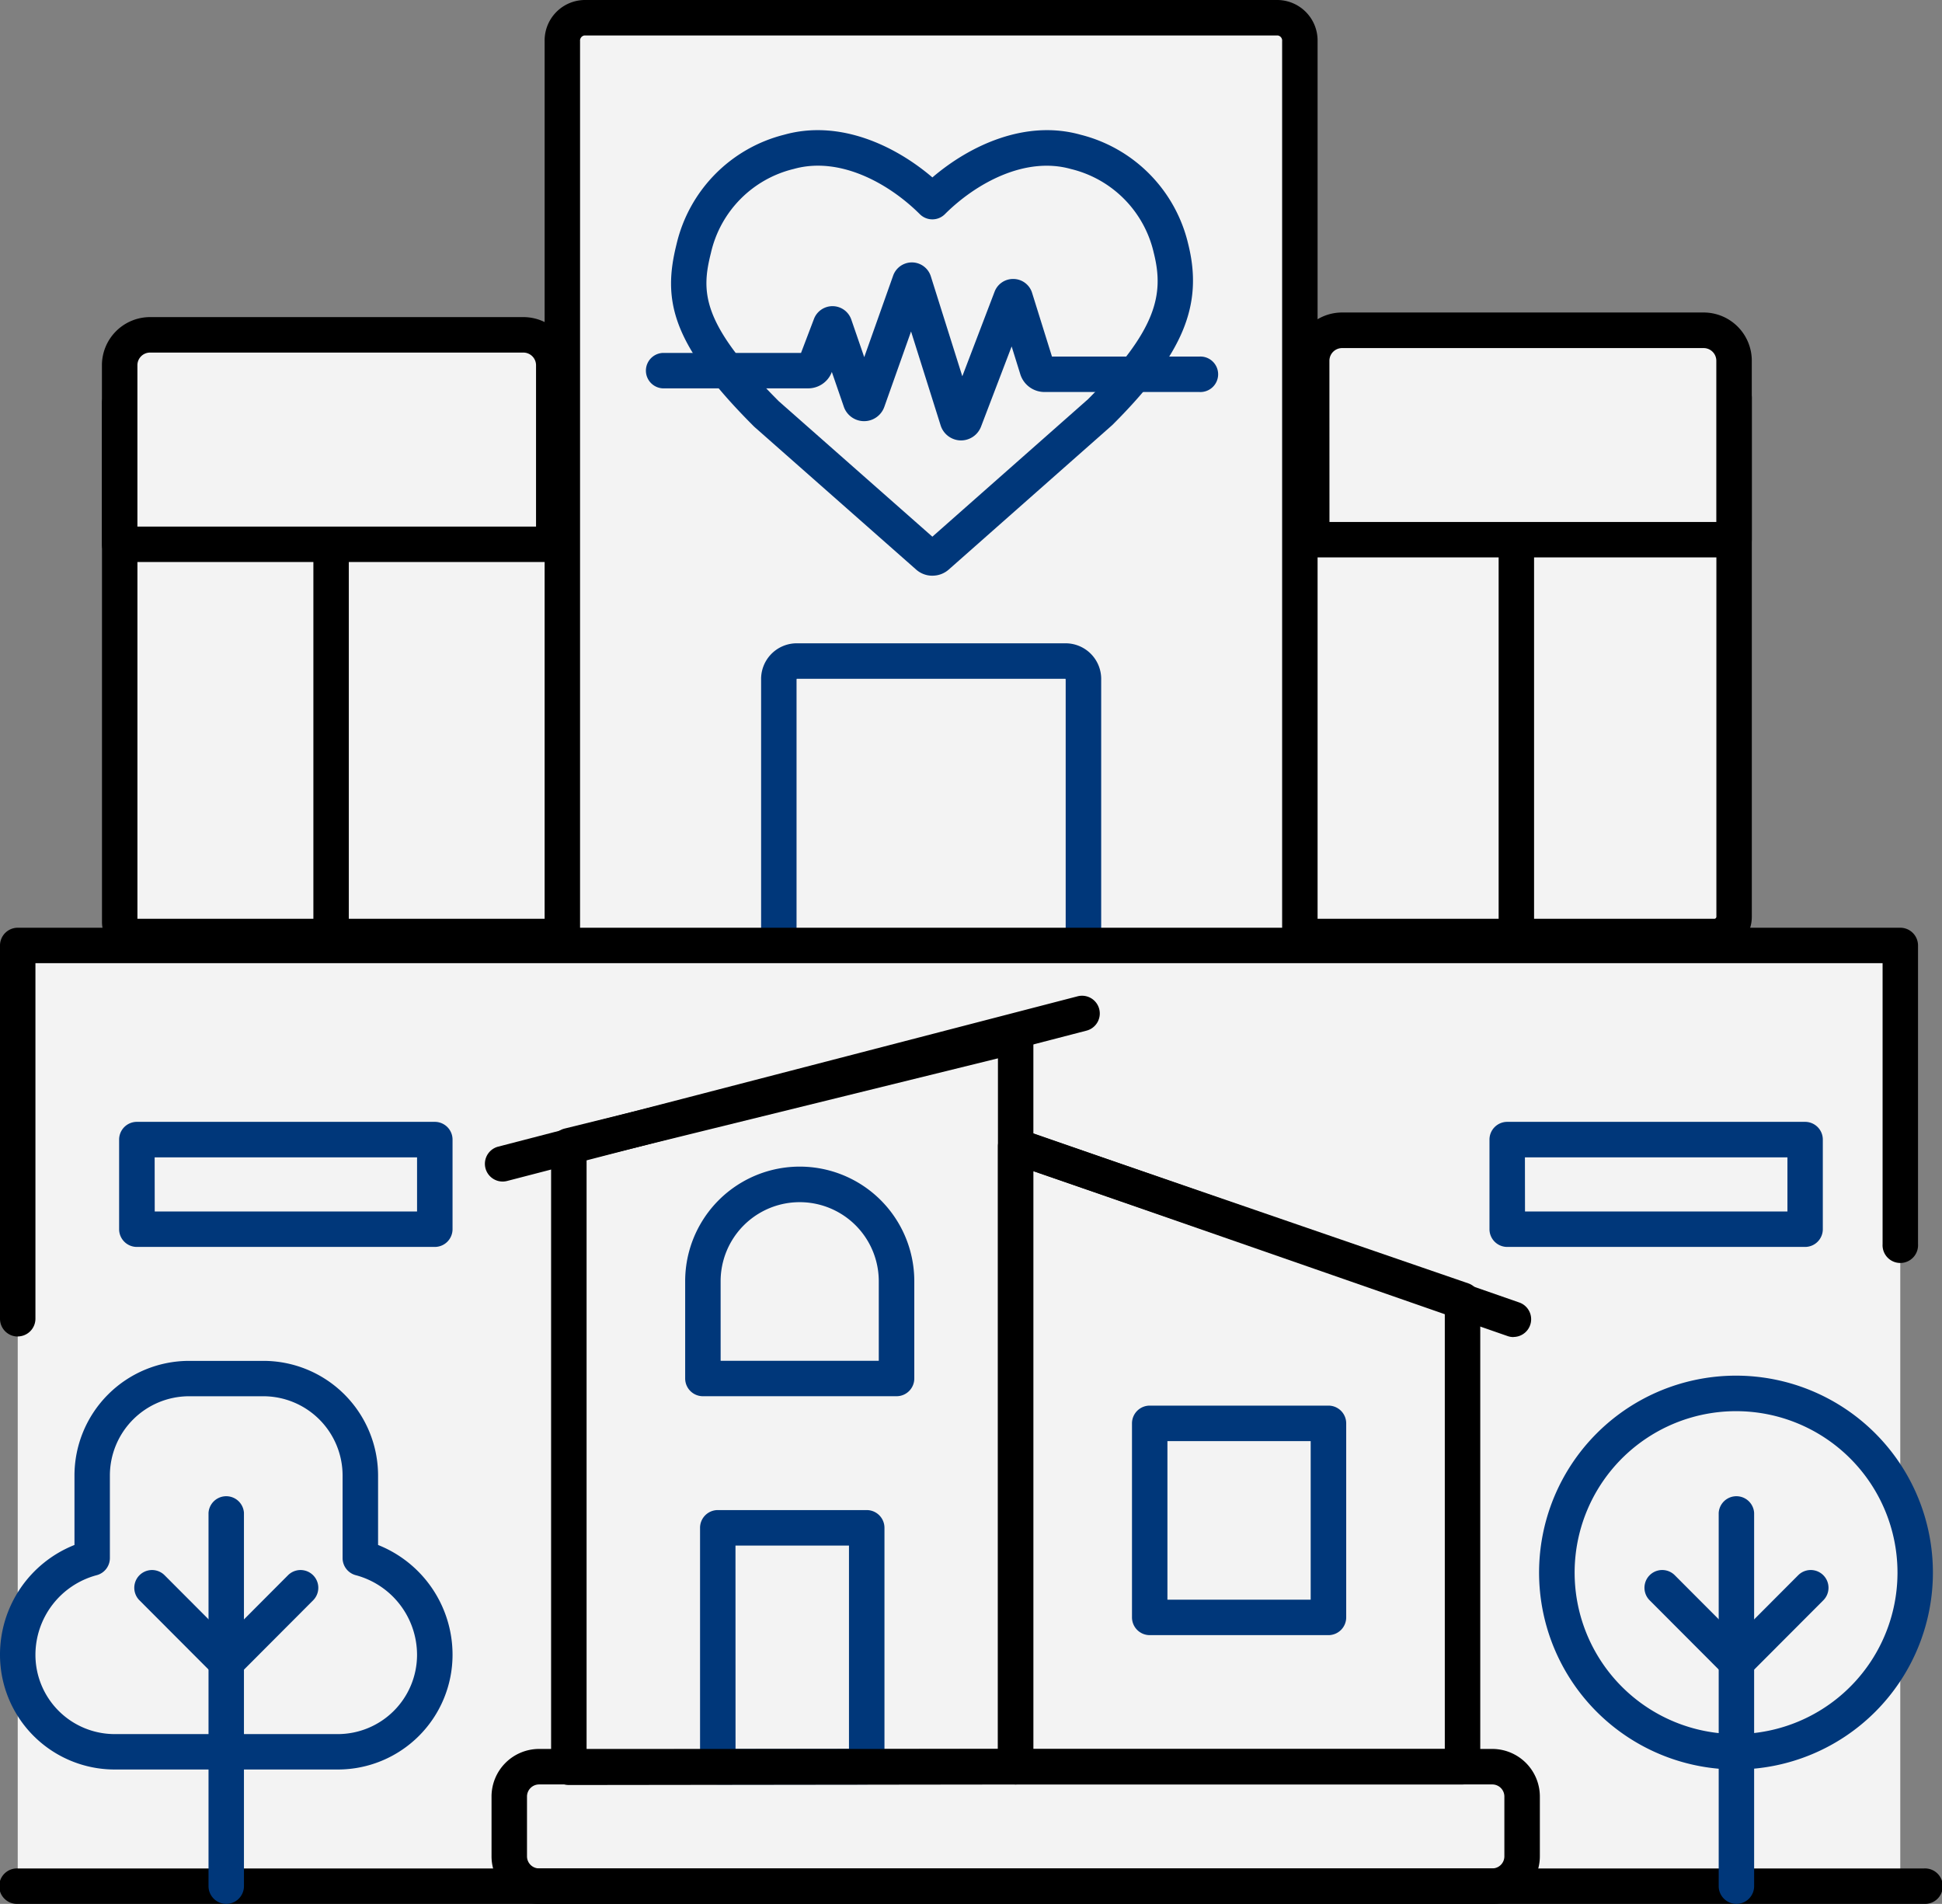<svg id="Layer_2" data-name="Layer 2" xmlns="http://www.w3.org/2000/svg" width="115.102" height="112.839" viewBox="0 0 115.102 112.839">
  <rect x="0" y="0" width="115.102" height="112.839" fill="#808080" stroke="none"/>
  <g id="Ñëîé_1" data-name="Ñëîé 1" transform="translate(0)">
    <g id="clinic">
      <path id="Path_2533" data-name="Path 2533" d="M10.57,619.349V563.6H122.148v55.749" transform="translate(-9.519 -507.561)" fill="#f3f3f3"/>
      <path id="Path_2534" data-name="Path 2534" d="M114.051,1115.822h-113a1.051,1.051,0,1,1,0-2.1h113a1.051,1.051,0,1,1,0,2.1Z" transform="translate(0 -1002.983)"/>
      <path id="Path_2535" data-name="Path 2535" d="M365.574,660.693l-26.484.034V623.894l26.484-6.524Z" transform="translate(-305.374 -555.985)" fill="#f3f3f3"/>
      <path id="Path_2536" data-name="Path 2536" d="M329.562,652.284a1.051,1.051,0,0,1-1.052-1.051V614.4a1.052,1.052,0,0,1,.8-1.021l26.484-6.523a1.051,1.051,0,0,1,1.3,1.018V651.2a1.052,1.052,0,0,1-1.05,1.052l-26.482.033Zm26.484-1.085Zm-25.433-35.977V650.18l24.381-.031V609.217Z" transform="translate(-295.846 -546.491)"/>
      <path id="Path_2537" data-name="Path 2537" d="M631.934,720.086H605.45V683.32l26.484,9.114Z" transform="translate(-545.25 -615.378)" fill="#f3f3f3"/>
      <path id="Path_2538" data-name="Path 2538" d="M622.406,711.621H595.922a1.052,1.052,0,0,1-1.052-1.052V673.8a1.052,1.052,0,0,1,1.392-.994l26.486,9.116a1.052,1.052,0,0,1,.709.994v27.652A1.052,1.052,0,0,1,622.406,711.621Zm-25.435-2.1h24.384V683.666l-24.384-8.39Z" transform="translate(-535.722 -605.86)"/>
      <path id="Path_2539" data-name="Path 2539" d="M290.1,604.541a1.051,1.051,0,0,1-.26-2.069l34.339-8.909a1.051,1.051,0,1,1,.528,2.035l-34.339,8.909a1.057,1.057,0,0,1-.268.034Z" transform="translate(-260.31 -534.514)"/>
      <path id="Path_2540" data-name="Path 2540" d="M629.756,686.484a1.049,1.049,0,0,1-.345-.059l-29.023-10.1a1.053,1.053,0,1,1,.7-1.989l29.018,10.1a1.051,1.051,0,0,1-.346,2.042Z" transform="translate(-540.056 -607.239)"/>
      <path id="Path_2541" data-name="Path 2541" d="M427.178,916.382h-8.827a1.052,1.052,0,0,1-1.051-1.052V901.171a1.051,1.051,0,0,1,1.051-1.051h8.827a1.052,1.052,0,0,1,1.052,1.051V915.33A1.052,1.052,0,0,1,427.178,916.382Zm-7.775-2.1h6.724V902.223H419.4Z" transform="translate(-375.808 -810.621)" fill="#00377a"/>
      <path id="Path_2542" data-name="Path 2542" d="M352.314,1051.7H295.819a2.822,2.822,0,0,1-2.819-2.819v-3.544a2.822,2.822,0,0,1,2.819-2.819h56.495a2.823,2.823,0,0,1,2.82,2.819v3.544A2.822,2.822,0,0,1,352.314,1051.7Zm-56.495-7.078a.718.718,0,0,0-.717.716v3.544a.718.718,0,0,0,.717.717h56.495a.717.717,0,0,0,.717-.717v-3.544a.717.717,0,0,0-.717-.716Z" transform="translate(-263.867 -938.862)"/>
      <path id="Path_2543" data-name="Path 2543" d="M420.957,709.008H409.481a1.051,1.051,0,0,1-1.051-1.051V702.19a6.79,6.79,0,1,1,13.58,0v5.767A1.051,1.051,0,0,1,420.957,709.008Zm-10.425-2.1h9.373v-4.714a4.687,4.687,0,1,0-9.374,0Z" transform="translate(-367.82 -626.257)" fill="#00377a"/>
      <path id="Path_2544" data-name="Path 2544" d="M686.425,851.427H675.832a1.052,1.052,0,0,1-1.052-1.052v-11.5a1.052,1.052,0,0,1,1.052-1.051h10.593a1.051,1.051,0,0,1,1.051,1.051v11.5a1.052,1.052,0,0,1-1.051,1.052Zm-9.545-2.1h8.491v-9.4H676.88Z" transform="translate(-607.687 -754.516)" fill="#00377a"/>
      <path id="Path_2545" data-name="Path 2545" d="M929.615,843.342a11.671,11.671,0,1,1,11.644-11.672A11.671,11.671,0,0,1,929.615,843.342Zm0-21.237a9.568,9.568,0,1,0,9.545,9.567,9.568,9.568,0,0,0-9.545-9.567Z" transform="translate(-826.696 -738.468)" fill="#00377a"/>
      <path id="Path_2546" data-name="Path 2546" d="M1025.562,915.728a1.052,1.052,0,0,1-1.052-1.051V892.554a1.052,1.052,0,0,1,2.1,0v22.123A1.051,1.051,0,0,1,1025.562,915.728Z" transform="translate(-922.643 -802.889)" fill="#00377a"/>
      <path id="Path_2547" data-name="Path 2547" d="M985.593,942.241a1.051,1.051,0,0,1-.745-.309l-4.414-4.425a1.052,1.052,0,0,1,1.491-1.484l3.67,3.679,3.67-3.679a1.052,1.052,0,0,1,1.491,1.484l-4.415,4.425A1.049,1.049,0,0,1,985.593,942.241Z" transform="translate(-882.674 -842.675)" fill="#00377a"/>
      <path id="Path_2548" data-name="Path 2548" d="M20.032,835.345H6.79a6.8,6.8,0,0,1-6.79-6.8,6.993,6.993,0,0,1,4.414-6.508v-4.111a6.8,6.8,0,0,1,6.789-6.8h4.415a6.8,6.8,0,0,1,6.79,6.8v4.111a7,7,0,0,1,4.414,6.508,6.8,6.8,0,0,1-6.788,6.8ZM11.2,813.223a4.7,4.7,0,0,0-4.687,4.7v4.886a1.051,1.051,0,0,1-.808,1.026A4.892,4.892,0,0,0,2.1,828.546a4.7,4.7,0,0,0,4.687,4.7H20.032a4.7,4.7,0,0,0,4.686-4.7,4.892,4.892,0,0,0-3.605-4.711,1.051,1.051,0,0,1-.808-1.022v-4.89a4.7,4.7,0,0,0-4.688-4.7Z" transform="translate(0 -730.47)" fill="#00377a"/>
      <path id="Path_2549" data-name="Path 2549" d="M125.352,915.729a1.052,1.052,0,0,1-1.052-1.051V892.555a1.052,1.052,0,0,1,2.1,0v22.123A1.051,1.051,0,0,1,125.352,915.729Z" transform="translate(-111.941 -802.89)" fill="#00377a"/>
      <path id="Path_2550" data-name="Path 2550" d="M85.383,942.241a1.051,1.051,0,0,1-.745-.309l-4.414-4.424a1.052,1.052,0,0,1,1.491-1.484l3.67,3.679,3.669-3.679a1.052,1.052,0,0,1,1.491,1.484l-4.414,4.425A1.051,1.051,0,0,1,85.383,942.241Z" transform="translate(-71.972 -842.675)" fill="#00377a"/>
      <g id="Walk-in_clinic" data-name="Walk-in clinic" transform="translate(6.041)">
        <path id="Path_2551" data-name="Path 2551" d="M71.339,238v30.65a.86.86,0,0,0,.841.876h93.7a1.171,1.171,0,0,0,1.146-1.193V237.65" transform="translate(-70.287 -214.021)" fill="#f3f3f3"/>
        <path id="Path_2552" data-name="Path 2552" d="M156.379,261.058H62.685a1.912,1.912,0,0,1-1.889-1.927v-30.65a1.052,1.052,0,1,1,2.1,0v30.474h93.485a.131.131,0,0,0,.1-.141V228.131a1.051,1.051,0,1,1,2.1,0v30.683A2.224,2.224,0,0,1,156.379,261.058Z" transform="translate(-60.792 -204.501)"/>
        <path id="Path_2553" data-name="Path 2553" d="M335.22,65.025V11.957a1.347,1.347,0,0,1,1.3-1.387h41.11a1.347,1.347,0,0,1,1.3,1.392V65.025" transform="translate(-307.93 -9.519)" fill="#f3f3f3"/>
        <path id="Path_2554" data-name="Path 2554" d="M369.413,56.557a1.051,1.051,0,0,1-1.051-1.051V2.438a.307.307,0,0,0-.25-.335H327a.308.308,0,0,0-.25.335V55.506a1.052,1.052,0,0,1-2.1,0V2.438A2.4,2.4,0,0,1,327,0h41.11a2.4,2.4,0,0,1,2.353,2.438V55.506A1.052,1.052,0,0,1,369.413,56.557Z" transform="translate(-298.411)"/>
        <path id="Path_2555" data-name="Path 2555" d="M472.785,401.9a1.051,1.051,0,0,1-1.051-1.051V385.64a.181.181,0,0,0-.012-.067H455.794a.181.181,0,0,0-.012.067v15.213a1.051,1.051,0,1,1-2.1,0V385.64a2.115,2.115,0,0,1,2.045-2.17h16.066a2.113,2.113,0,0,1,2.045,2.17v15.213A1.051,1.051,0,0,1,472.785,401.9Z" transform="translate(-414.612 -345.342)" fill="#00377a"/>
        <path id="Path_2556" data-name="Path 2556" d="M187.856,311.678a1.051,1.051,0,0,1-1.051-1.051V284.9a1.052,1.052,0,1,1,2.1,0v25.728A1.052,1.052,0,0,1,187.856,311.678Z" transform="translate(-174.272 -255.595)"/>
        <path id="Path_2557" data-name="Path 2557" d="M894.4,313.827a1.051,1.051,0,0,1-1.051-1.051V287.251a1.051,1.051,0,0,1,2.1,0v25.525A1.051,1.051,0,0,1,894.4,313.827Z" transform="translate(-810.566 -257.743)"/>
        <path id="Path_2558" data-name="Path 2558" d="M783.718,196.84h21.428a1.8,1.8,0,0,1,1.8,1.806v10.606H781.92V198.646A1.8,1.8,0,0,1,783.718,196.84Z" transform="translate(-710.215 -177.268)" fill="#f3f3f3"/>
        <path id="Path_2559" data-name="Path 2559" d="M797.422,200.784h-25.03a1.052,1.052,0,0,1-1.052-1.051V189.127a2.856,2.856,0,0,1,2.85-2.857h21.428a2.856,2.856,0,0,1,2.856,2.857v10.606A1.051,1.051,0,0,1,797.422,200.784Zm-23.979-2.1h22.929v-9.554a.752.752,0,0,0-.751-.751H774.19a.752.752,0,0,0-.75.751Z" transform="translate(-700.687 -167.749)"/>
        <path id="Path_2560" data-name="Path 2560" d="M73.141,199.62H95.269a1.8,1.8,0,0,1,1.8,1.8v10.61H71.34v-10.61A1.8,1.8,0,0,1,73.141,199.62Z" transform="translate(-70.288 -179.772)" fill="#f3f3f3"/>
        <path id="Path_2561" data-name="Path 2561" d="M87.541,203.562H61.812a1.052,1.052,0,0,1-1.052-1.051V191.9a2.856,2.856,0,0,1,2.853-2.853H85.741a2.856,2.856,0,0,1,2.853,2.853v10.61a1.051,1.051,0,0,1-1.052,1.049Zm-24.678-2.1H86.49V191.9a.752.752,0,0,0-.751-.751H63.613a.751.751,0,0,0-.75.751Z" transform="translate(-60.76 -170.253)"/>
      </g>
      <path id="Path_2562" data-name="Path 2562" d="M425.332,112.338l9.677-8.551c4.276-4.275,4.931-6.77,4.2-9.686a7.665,7.665,0,0,0-5.644-5.736c-3-.841-6.235.71-8.452,2.9l-.05.05-.051-.05c-2.216-2.187-5.453-3.74-8.452-2.9A7.67,7.67,0,0,0,410.92,94.1c-.73,2.916-.336,5.149,4.3,9.791l9.574,8.443A.4.4,0,0,0,425.332,112.338Z" transform="translate(-369.803 -79.369)" fill="#f3f3f3"/>
      <path id="Path_2563" data-name="Path 2563" d="M415.5,104.008a1.447,1.447,0,0,1-.961-.363L404.966,95.2l-.048-.045c-4.923-4.923-5.405-7.5-4.582-10.79a8.742,8.742,0,0,1,6.38-6.493c3.249-.912,6.542.613,8.786,2.53,2.244-1.918,5.536-3.441,8.785-2.53a8.738,8.738,0,0,1,6.38,6.493c.9,3.62-.308,6.517-4.474,10.686l-.048.045-9.678,8.551h0a1.454,1.454,0,0,1-.965.359Zm.267-1.151Zm-9.387-9.205,9.12,8.043,9.225-8.147c4.077-4.085,4.518-6.2,3.9-8.665a6.631,6.631,0,0,0-4.908-4.978c-2.728-.769-5.63.854-7.429,2.63l-.045.045a1.048,1.048,0,0,1-.744.308h0a1.05,1.05,0,0,1-.744-.31l-.044-.043c-1.8-1.776-4.7-3.4-7.428-2.634a6.63,6.63,0,0,0-4.908,4.978C401.8,87.176,401.77,89.029,406.381,93.651Z" transform="translate(-360.239 -69.887)" fill="#00377a"/>
      <path id="Path_2564" data-name="Path 2564" d="M403.288,166.945h-.038a1.274,1.274,0,0,1-1.175-.889l-1.754-5.568-1.585,4.469a1.272,1.272,0,0,1-2.378.051c-.007-.017-.013-.034-.019-.052l-.714-2.072-.019.052a1.106,1.106,0,0,1-.05.11,1.5,1.5,0,0,1-1.339.813h-8.606a1.051,1.051,0,0,1,0-2.1H393.8l.77-2.024a1.1,1.1,0,0,1,.049-.11,1.178,1.178,0,0,1,2.139.1c.007.016.013.033.019.05l.769,2.234,1.713-4.83a1.178,1.178,0,0,1,2.234.04l1.866,5.924,1.914-5.015a1.169,1.169,0,0,1,1.1-.752h0a1.169,1.169,0,0,1,1.1.758q.012.031.021.063l1.179,3.778h8.732a1.052,1.052,0,1,1,0,2.1h-9.17a1.5,1.5,0,0,1-1.441-1.06l-.511-1.641-1.814,4.752A1.272,1.272,0,0,1,403.288,166.945Z" transform="translate(-346.323 -140.842)" fill="#00377a"/>
      <path id="Path_2565" data-name="Path 2565" d="M1.051,577.228A1.052,1.052,0,0,1,0,576.176V554.054A1.052,1.052,0,0,1,1.051,553H112.629a1.052,1.052,0,0,1,1.052,1.052v17.7a1.052,1.052,0,1,1-2.1,0V555.1H2.1v21.071a1.052,1.052,0,0,1-1.052,1.052Z" transform="translate(0 -498.015)"/>
      <path id="Path_2566" data-name="Path 2566" d="M89.711,676.132H72.054A1.052,1.052,0,0,1,71,675.08v-5.31a1.051,1.051,0,0,1,1.054-1.051H89.711a1.051,1.051,0,0,1,1.051,1.051v5.31A1.052,1.052,0,0,1,89.711,676.132Zm-16.6-2.1H88.659v-3.207H73.106Z" transform="translate(-63.94 -602.229)" fill="#00377a"/>
      <path id="Path_2567" data-name="Path 2567" d="M906.576,676.132H888.921a1.052,1.052,0,0,1-1.051-1.052v-5.31a1.052,1.052,0,0,1,1.051-1.051h17.655a1.051,1.051,0,0,1,1.051,1.051v5.31A1.052,1.052,0,0,1,906.576,676.132Zm-16.6-2.1h15.554v-3.207H889.971Z" transform="translate(-799.589 -602.229)" fill="#00377a"/>
    </g>
  </g>
</svg>
